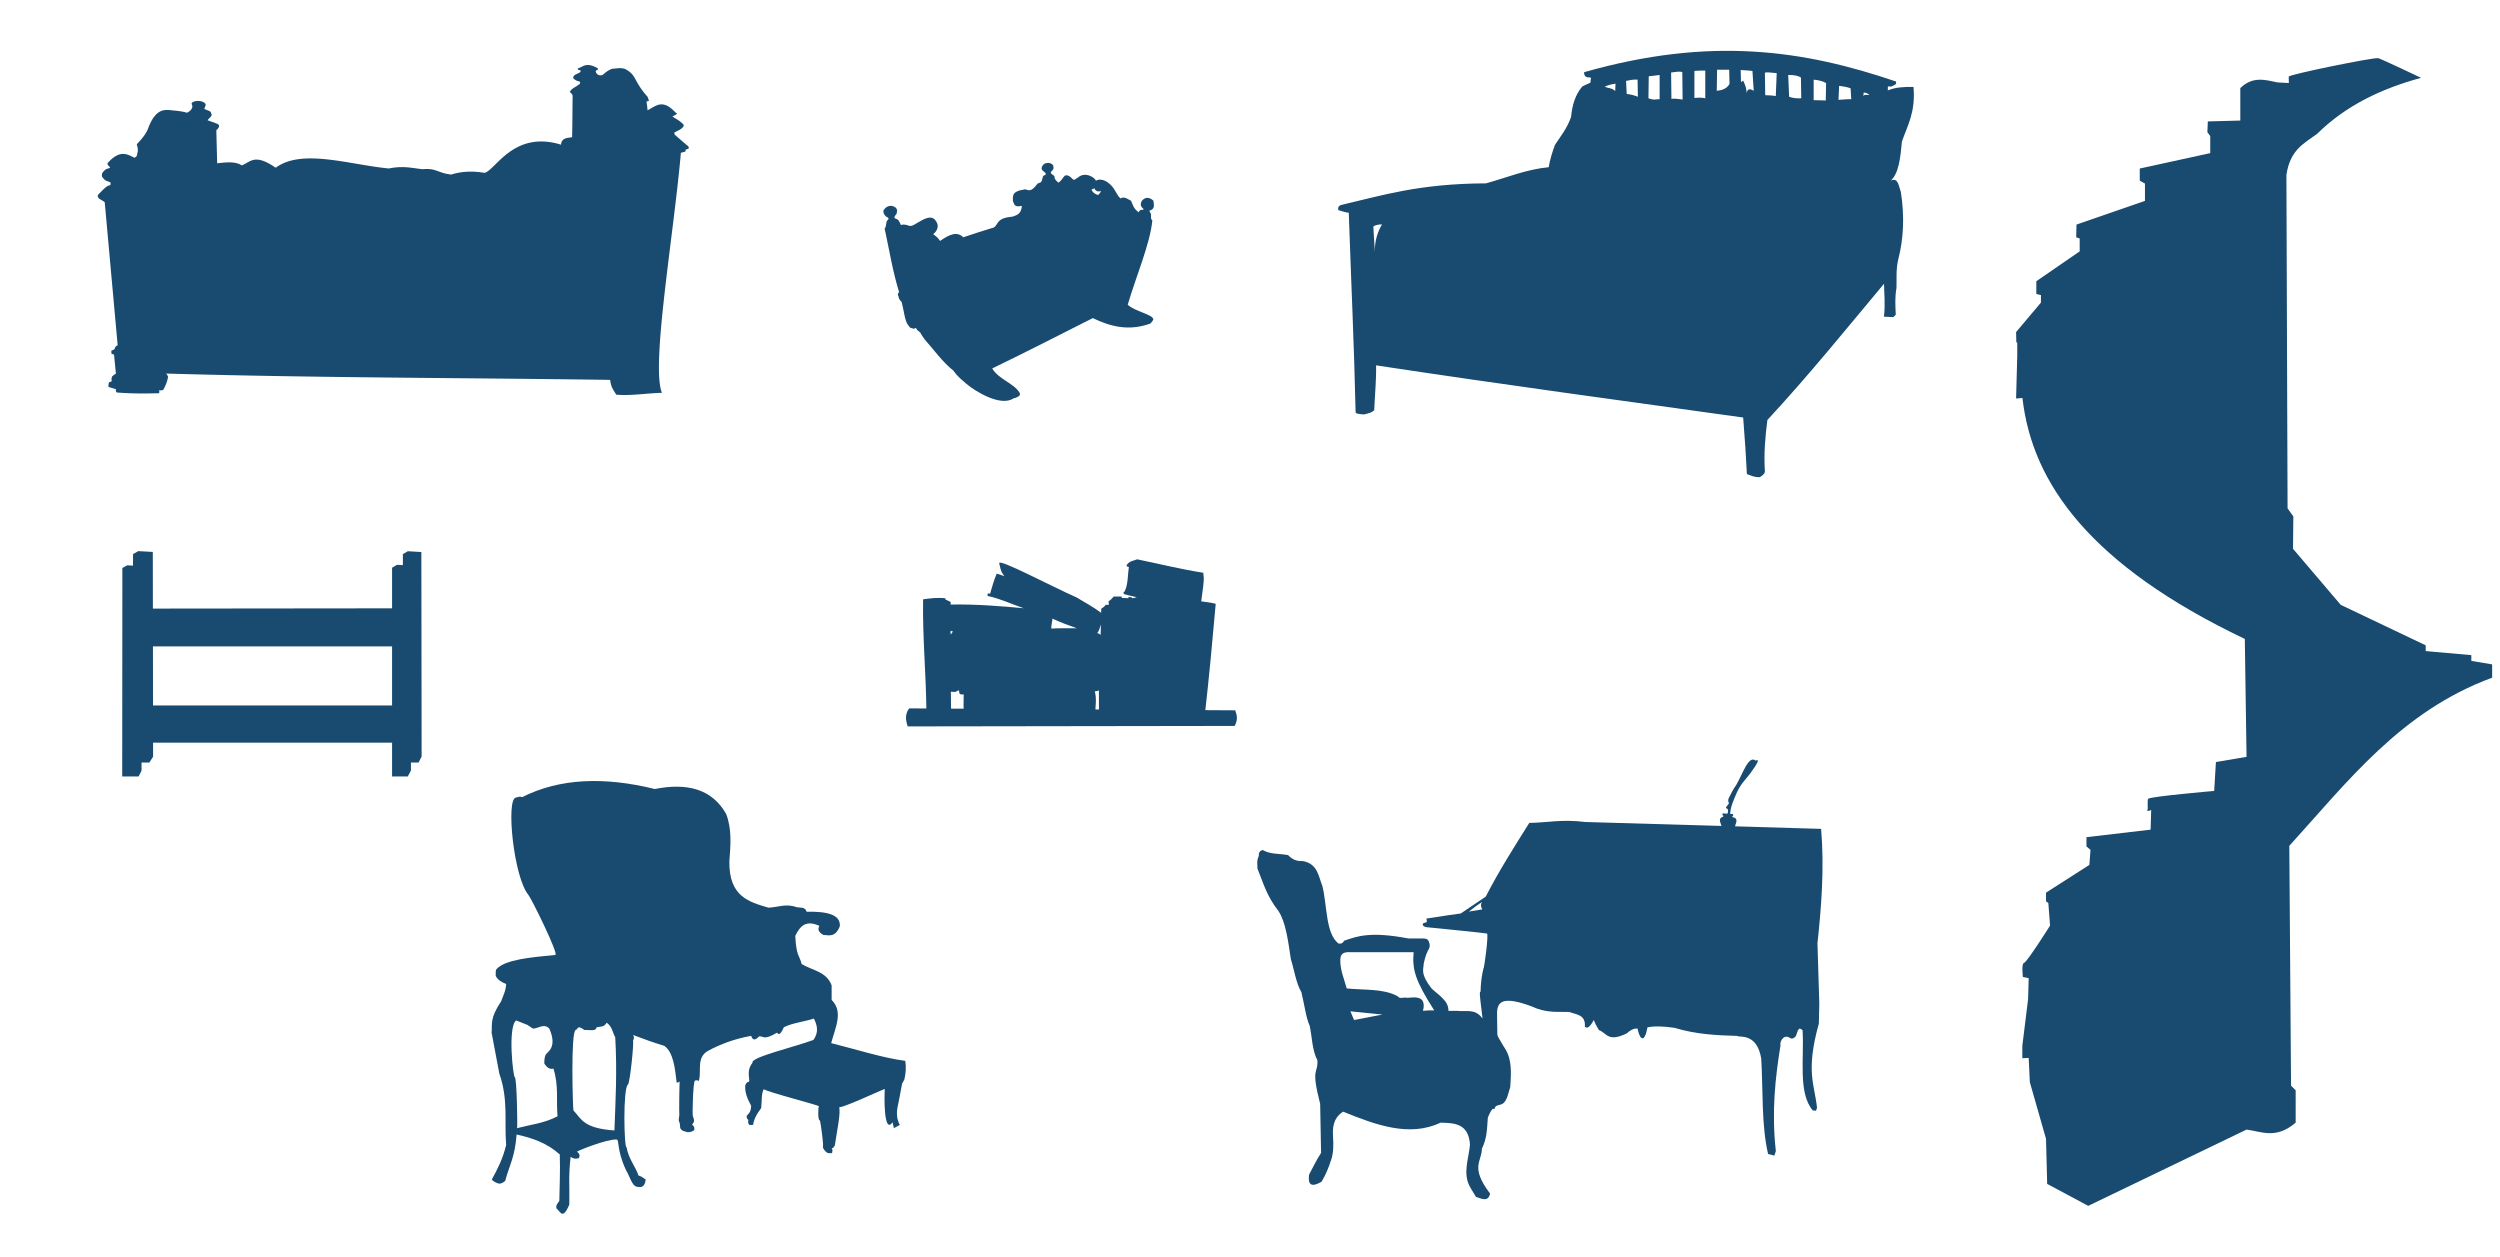 <svg xmlns="http://www.w3.org/2000/svg" viewBox="0 0 5165 2596.4" version="1.0"><g fill="#194a70"><path d="M2800.64 851.063c-.584 3.902 8.492 4.584 17.965 5.133 7.596-2.242 16.156-3.52 20.531-8.982 1.283-30.798 4.524-63.552 3.85-92.394 270.76 41.062 509.712 73.039 758.383 107.79 3.512 42.707 5.894 80.892 7.7 116.772 8.185 2.67 14.063 6.878 26.947 6.416 5.75-3.636 9.64-7.271 10.266-10.907-2.489-38.866.865-73.35 5.133-107.152 87.075-94.101 162.314-187.43 240.982-281.53-.027 14.417 3.116 45.407-.265 68.066l19.41.907 5.12-4.763c-.808-18.285-2.06-35.835 1.45-55.2.758-19.44-1.46-37.846 3.744-59.509 10.833-42.234 13.275-88.282 5.293-139.067-4.505-12.143-5.287-30.67-21.012-23.579 16.543-13.709 20.116-46.872 23.258-80.682 11.504-33.343 28.412-60.2 23.9-112.766-19.816-.418-38.379.834-53.093 7.218l.16-8.18h7.7c3.701-2.892 11.41-2.777 8.982-10.266-189.872-64.645-382.295-93.76-644.153-19.245v3.85c3.273 9.725 9.326 5.557 14.115 7.698l-1.283 10.267c-9.495 3.877-11.863 5.38-16.682 7.699-14.046 16.425-21.018 37.904-23.097 62.877-8.613 24.265-21.555 39.871-33.364 57.745-5.53 15.399-10.675 30.798-12.832 46.196-45.945 4.263-86.712 21.472-129.609 33.364-138.5.568-213.945 24.781-300.276 44.913-6.633 3.421-4.95 6.843-5.133 10.266 19.923 6.31 20.1 5.442 21.815 5.132 4.705 137.307 11.302 280.281 14.115 411.911zm514.571-671.756c6.758-3.594 14.5-5.218 22.457-6.416l-.642 15.399c-5.104-6.246-14.506-6.045-21.815-8.983zm44.272-12.19l1.283 26.947c9.965 1.17 16.705 3.414 23.097 5.775l-.641-35.289c-7.913-.802-15.826 1.042-23.74 2.567zm46.837-9.624l-.642 45.554c11.697 4.638 15.692 1.576 23.098 1.925v-50.045c-6.693.855-12.35 1.71-22.456 2.566zm46.196-7.7l.642 54.537c5.867-1.404 15.011.468 23.097 1.283l-.637-56.468c-5.74-2.733-15.217.148-23.094.641zm48.12-3.207v55.82c8.658-.959 16.218-.82 22.457.641v-57.102c-6.944-.329-14.306-.238-22.457.641zm46.838-2.567l-.642 43.63c10.036-1.326 19.834-3.286 26.306-14.116l-.641-29.514h-25.023zm48.762.642l.642 25.022 4.491-3.208c4.223 8.983 7.624 17.965 7.058 26.948.362-5.017 2.358-7.584 5.132-8.983 2.647.509 3.656-.62 9.624 3.208l-2.566-39.78c2.899-1.917-12.29-2.443-24.381-3.207zm50.045 5.774l.642 46.197c7.38.532 15.513.313 21.815 1.924l1.925-47.478c-31.16-3.289-20.881-.47-24.382-.642zm48.12 4.492l1.925 44.912c8.341 3.25 16.682 3.553 25.023 3.208l-.642-42.987c-5.58-3.305-13.487-5.447-26.306-5.133zm52.612 9.624v42.346l25.022.641.642-35.93c-7.84-4.497-16.624-6.161-25.664-7.057zm52.611 12.832l-1.283 28.872c9.534-.619 21.208-1.773 26.306-1.283l-1.283-22.456c-4.25-1.711-9.924-3.422-23.74-5.133zm50.688 14.115l-.642 7.7c1.199-5.175 8.408-2.335 12.832-3.209-4.063-2.883-8.127-5.197-12.19-4.491zM2837.265 468.024l3.208 52.612c-.522-21.755 5.021-40.477 14.758-57.103-6.557.36-13.082.785-17.965 4.491zM2049.9 761.21c13.414 22.707 44.659 30.347 56.689 50.264.864 2.522 1.312 5.032-2.207 7.414-3.333 1.601-6.394 3.793-10.369 4-25.908 18.08-78.798-13.837-97.9-30.312-8.617-8.12-16.556-12.65-26.32-26.84-21.829-17.015-40.103-42.661-59.764-64.937-3.914-5.186-6.526-9.667-9.003-14.075-3.099-2.486-6.448-4.091-8.76-9.34-2.16.623-3.055 3.05-7.122.953-2.565-.87-4.695.273-8.468-6.18-7.461-7.716-9.3-31.82-13.822-48.104-2.775-3.296-6.134-5.688-6.692-12.425-2.164-2.435-.97-4.302-.343-5.944.625-1.67 1.195-1.63 1.775-1.889-13.397-43.312-20.42-88.003-30.04-132.13 2.667-.421 2.814-8.076 3.957-12.872-.337-4.058 10.028-6.84-.434-11.043-5.154-4.073-6.289-8.552-5.88-13.187 10.392-14.676 21.507-8.372 25.386-5.49 4.425 4.737 2.41 8.836 1.551 13.049-9.552 10.264-.558 9.003 2.39 11.5 3.468 2.6 4.629 7.362 6.73 11.245 5.742-2.014 8.597-.248 12.605.01 9.929 5.81 17.217-2.964 25.423-6.67 12.788-7.873 24.137-12.02 31.288-5.302 15.1 15.723.508 28.474-2.57 31.036 5.34 3.592 10.348 7.724 14.132 13.845 17.505-12.154 34.522-21.24 47.903-7.526 21.742-7.528 42.69-13.945 63.678-20.414 10.172-8 4.583-19.15 38.532-22.401 11.146-3.602 17.769-7.118 18.958-22.116-17.591 3.882-15.13-4.857-18.725-9.783 1.044-9.446-4.894-20.118 25.597-24.39 6.612 1.099 11.256 7.618 25.18-11.406 3.444-3.051 8.164-.198 10.166-9.916.592-3.146 1.066-6.444 3.387-7.376 5.413-1.668 4.78-4.399-.141-7.882-1.74-1.617-9.746-5.831.11-15.753 1.25-.641 10.78-5.852 18.838 2.178 2.488 8.969-.503 9.12-1.952 11.755-5.37 3.205-2.066 6.378 2.846 9.545 1.827.863 2.276 2.493 2.223 4.404.103 1.994.646 4.261 7.542 10.483 5.205-1.714 8.735-9.047 13.046-13.763 4.652-3.137 10.123-.153 15.97 5.632 4.118 5.717 7.41-.729 11.081-1.615 14.72-14.475 36.334-.377 37.625 5.931 13.628-7.574 28.595 5.455 34.263 12.52 6.46 7.592 15.344 29.281 19.363 22.678 8.273-1.759 12.957 3.645 19.105 6.127 3.608 8.294 5.451 16.993 15.784 23.745 1.96-2.125.584-5.643 9.608-4.814l.075-2.36c-9.462-7.089-3.47-14.42-3.498-15.893 9.535-11.969 19.869-4.887 24.12-.78 3.553 17.199-2.316 17.038-4.564 19.55-6.758.219-2.227 3.327-.265 8.263.48 4.384-1.736 8.906 2.733 13.086-4.816 48.927-33.913 116.04-50.87 174.05 14.337 13.901 52.587 20.127 52.99 30.451-3.024 5.83-4.19 5.864-6.18 8.468-45.296 16.324-83.103 5.936-118.99-11.293-68.536 34.702-136.41 69.425-207.77 104.04zm204.93-370.23c2.256 6.883 7.861 10.154 13.96 12.006 2.89-3.085 5.941-6.009 5.298-8.883-3.857 3.84-13.48-.772-13.04-5.988-.159 1.7-5.646 3.907-6.218 2.865zM4628.2 182.27c25.868-25.44 51.736-17.273 77.604-11.939l22.902 1.194-.218-13.133c-1.908-4.073 176.57-40.445 185.06-38.205 6.927 1.828 88.35 40.593 88.35 40.593-79.99 21.893-153.96 55.832-214.9 115.81-25.91 19.424-55.576 31.963-63.278 84.768l2.388 688.89 11.939 16.715-.7 66.859 98.6 115.81 175.51 83.574.075 11.939 94.247 8.357v11.94l42.98 7.163v27.46c-188.29 69.421-297.81 214.02-419.06 347.43l3.583 495.47 9.551 9.551v66.86c-40.733 34.7-69.729 18.538-101.48 14.327l-327.13 157.6-84.768-45.369-2.388-93.125-33.429-117-2.388-50.144-13.133.597v-25.669l11.94-96.707 1.193-42.98-11.939-2.388s-3.581-28.057 2.388-29.251 53.726-77.008 53.726-77.008l-3.581-46.562-4.776-3.582v-17.909l89.544-57.308 2.388-31.042-8.358-7.163v-19.103l132.52-15.521 1.194-40.593s-9.498 4.448-7.76 0c1.865-4.776-1.083-20.893 1.79-23.281 5.808-4.826 136.11-16.118 136.11-16.118l3.582-59.695 63.277-10.745-3.581-243.56c-318.2-151.92-439.4-320.61-459.4-497.9l-13.133 1.193 2.388-88.349v-27.46h-1.894l-.494-21.49 51.338-60.89v-15.52l-9.551-2.389v-26.266l89.616-61.662-.074-26.688-7.164-2.388.597-26.266 141.48-48.95v-35.818l-10.745-5.969v-25.072l145.58-31.814.074-35.046-5.97-8.357.954-22.087 67.1-1.791v-66.86z" fill-rule="evenodd"/><path style="text-indent:0;text-transform:none" d="M1176.25 2488.525c-14.004 33.598-18.874 13.529-26.296 8.453-2.61-6.605 2.422-11.025 5.635-15.967.477-31.604 2.042-61.032.94-95.801-25.124-23.01-56.178-34.16-89.223-41.325-3.32 45.356-14.453 63.371-22.541 92.04.642 4.495-7.17 8.678-11.27 9.393-5.761 1.003-19.134-7.163-16.906-9.392 11.681-21.174 22.677-43.148 29.115-70.44-4.075-48.922 4.959-93.012-14.088-147.449l-15.966-84.527c1.66-17.598-4.306-28.98 19.722-64.805 3.933-11.407 9.617-21.064 10.332-35.69-8.822-3.688-17.144-7.978-21.602-16.905.485-4.79-.962-10.868 1.878-14.087 18.147-19.654 70.298-24.096 121.156-29.115 8.655.865-48.896-116.145-55.412-123.973-30.531-36.664-46.51-196.494-26.297-200.984 4.283-.71 8.069-3.413 13.148-.94 78.333-39.649 170.88-42.345 274.24-16.905 66.713-13.223 118.273-.183 147.448 51.655 11.95 30.932 9.3 64.298 6.575 97.68-.968 72.95 40.25 83.858 80.77 95.8 19.312-.706 36.692-9.138 58.23-.938 7.74 1.423 17.536-1.263 20.661 9.392 42.785-1.055 70.735 6.132 68.56 30.054-9.531 23.335-21.882 18.473-33.81 17.845-11.768-6.262-11.58-12.523-8.452-18.784-29.037-13.335-40.483 1.915-49.777 20.662 2.194 43.48 8.704 39.498 13.148 58.23 21.71 13.245 51.423 15.29 61.987 44.14v30.055c24.885 24.342 7.233 57.798-.94 89.223 51.394 12.756 106.14 30.542 153.084 36.628 2.115 12.835 1.006 25.671-1.879 38.507l-4.696 8.452c-4.703 26.824-5.609 29.428-8.452 44.142-4.345 17.972-1.886 30.843 3.756 41.325l-12.209 6.574-2.818-12.21c-18.697 27.197-17.11-57.327-15.966-68.56.179-1.756-102.672 47.405-94.862 35.69 4.844 11.599-4.16 50.895-8.453 80.77-1.72 2.823-3.159 6.205-6.575 5.634 3.146 4.152.956 6.97.94 10.332h-6.575c-4.003 1.334-14.072-10.167-12.21-14.088 1.316-2.766-4.933-51.893-6.574-53.534-4.623 0-3.308-28.703-1.878-29.115 4.421-1.271-114.675-31.57-113.643-35.69-5.587 8.7-3.975 26.036-5.635 39.446-10.553 14.068-13.188 21.01-15.027 27.236l-1.878 7.514h-7.514c-1.318-2.752-3.86-4.28-1.878-10.332-3.793-2.182-3.307-5.434-3.757-8.452 3.985-4.539 8.769-6.879 9.392-20.662-6.551-12.985-13.405-25.835-12.21-42.264 1.595-3.187 2.538-6.862 7.514-7.513l.94-1.878c-1.06-12.058-4.226-23.816 6.574-37.568-4.122-11.143 84.85-31.843 125.85-46.96 11.552-16.319 7.788-30.451.94-44.142-20.965 6.747-44.176 8.874-61.986 17.845-4.696 9.843-9.393 18.795-14.088 11.27-28.098 16.321-26.91 7.176-36.628 7.514-6.178 5.383-12.447 11.729-16.906-.94-34.032 6.041-63.15 16.995-89.222 30.994-24.597 14.285-12.81 41.224-18.784 61.987 0 0-5.62-2.641-8.453 0-3.484 3.247-5.617 72.884-3.757 73.256 1.411 5.228 5.08 10.004-1.878 16.906 4.835 3.757 5.104 7.514 4.696 11.27-2.935 2.622-6.762 4.709-14.088 4.696-5.009-2.54-10.018-.412-15.026-8.452l-.94-10.332c-4.027-5.948-.838-11.896-.939-17.844-.686.196.095-71.326.94-70.44 2.92 3.066-9.029 6.5-6.575 2.818-3.59-30.453-7.085-61.017-25.358-74.195-20.216-6.13-41.932-13.757-64.804-22.541 3.422 4.64 1.775 8.435 0 12.21 2.656 0-6.096 87.145-10.332 90.162-10.62 7.563-8.034 132.74-2.817 129.607 3.834 24.083 19.532 41.479 24.419 58.23 5.53 1.774 10.375 4.921 15.026 8.453-2.001 16.849-9.763 16.416-17.844 15.026-10.55-1.405-15.149-22.146-22.541-33.811-20.312-43.425-13.61-63.51-19.723-63.865-20.533-1.19-84.087 24.654-81.71 25.358 5.378 3.925 6.347 8.34 3.757 13.149-6.512 2.132-12.163 1.249-16.905-2.818-4.982 38.532-1.926 65.809-2.818 98.619zm13.15-360.65c-10.62 3.2-5.984 161.089-4.697 166.24 16.268 16.887 19.838 37.06 84.699 41.38 2.306-62.236 5.743-119.881 1.707-192.588-5.938-10.02-5.816-21.773-17.845-30.054-4.903 9.744-13.302 7.833-20.661 9.392-1.002 9.33-15.473 5.19-25.358 5.636-15.276-11.48-12.801-1.114-17.845 0zm-123.035-19.683c-17.801 13.846-6.23 117.232-2.817 117.4 4.296.214 5.936 104.569 4.696 105.192 27.863-7.303 55.725-9.974 83.588-24.42-2.817-32.87 2.717-64.072-8.453-98.618-5.569 1.4-11.46.547-18.783-10.331-.234-9.592.668-18.211 6.574-22.541 10.817-9.706 14.994-24.192 3.757-49.777-11.42-11.698-22.514-.075-33.81 0l-11.271-7.513-23.48-9.393z"/><g fill-rule="evenodd"><path d="M3159.535 1700.138c38.492-.631 66.98-7.93 115.474-1.893l487.445 14.198c6.783 81.977.593 159.633-7.572 236.62 1.262 41.857 2.524 88.854 3.786 123.992l-.947 41.646c-27.746 99.67-8.64 125.714-3.786 174.15l-2.066 5.937-6.693-.67c-30.881-36.33-17.407-107.776-21.082-165.643-8.76-8.743-9.914 2.288-12.716 9.035-1.336 6.149-9.513 10.82-14.055 6.358-14.033-8.395-21.11 11.541-18.74 15.394-11.043 68.456-18.657 137.468-9.705 218.859l-3.011 9.37-13.051-3.347c-13.862-60.491-10.298-130.662-14.055-196.763-8.928-54.618-45.49-43.165-49.861-47.184-42.285-1.157-84.741-3.179-129.505-16.732-22.81-3.335-41.754-3.91-55.732-.936-6.066 33.383-15.766 26.168-20.531 2.37-8.77-.318-15.69 3.986-21.95 9.944-40.306 19.717-41.524-1.513-58.065-6.693.487-.696-5.902-8.77-10.374-20.748-10.193 18.481-14.39 16.573-18.405 14.055 1.976-25.8-17.84-25.138-32.46-30.787-24.714-.795-47.154 2.96-78.975-12.047-69.635-25.623-70.684-1.912-69.939 23.09 1.874 68.757.462 125.588-3.012 183.65l-2.342 5.69-10.374-1.005c-1.374-124.762-26.012-250.551-18.404-240.532.346-17.117 2.111-33.524 6.023-48.858 1.361 2.042 10.869-69.7 7.362-71.947-1.408-.903-124.151-13.051-124.151-13.051-7.807-.648-11.679-6.588-6.19-8.868 4.169-1.76 7.623 1.192 5.019-9.035 49.582-7.855 47.24-6.972 71.11-10.541l51.535-34.803c28.183-54.843 59.43-103.576 89.991-152.272zm-97.851 163.45c-3.056 5.046-2.418 10.092.832 15.14l-27.8 4.603c10.639-8.46 17.545-13.716 26.968-19.743z"/><path d="M2609.143 1756.23c-7.228 1.175-8.818 6.11-8.519 12.304-5.24 11.739-2.087 17.183-2.84 25.555 11.818 28.852 18.798 56.824 43.54 88.025 15.352 23.732 19.949 62.252 25.555 99.383 7.17 22.86 11.191 50.967 21.77 68.148 5.679 23.03 9.912 54.736 17.037 69.094 5.328 23.992 4.804 50.326 16.09 71.933 1.557 29.089-14.236 12.635 5.68 89.919.63 40.34 1.261 69.11 1.892 101.275-10.261 15.859-16.587 29.749-24.609 44.486-5.3 34.191 19.61 18.05 25.555 15.144 8.743-14.438 14.909-29.736 19.877-45.432 4.952-14.192 5.102-31.265 3.786-49.219-1.95-28.576 7.737-41.637 20.823-50.164 68.49 27.767 136.828 53.072 201.602 22.716 28.79.814 57.647 1.516 60.577 45.432-2.524 29.824-15.973 60.291.946 88.97l11.358 18.93c11.72 3.61 24.85 11.448 29.342-6.625-42.025-55.478-17.198-65.785-17.037-92.758 11.371-23.27 10.443-43.468 12.304-64.363 9.043-23.111 16.791-24.207 24.61-26.501 14.599-2.208 16.634-21.692 21.77-36.914 1.745-27.791 3.823-55.686-10.412-78.56-15.46-22.968-27.166-54.944-48.271-64.361-14.767-19.397-33.112-11.948-50.165-14.198h-18.93c.444-21.052-20.206-32.368-35.02-46.378-23.432-30.588-16.498-38.403-16.09-51.111 7.214-35.732 16.85-28.67 10.411-46.378-3.088-6.003-8.646-5.834-14.198-5.68h-27.448c-79.335-15.016-105.721-4.82-133.457 4.733-2.39 5.386-6.452 6.588-11.358 5.68-26.695-20.654-23.211-77.524-33.128-118.314-8.517-21.29-9.701-46.34-40.7-52.058-10.095.578-20.19-1.595-30.287-12.304-17.463-3.288-37.982-1.48-52.058-10.412zm159.96 227.16c-.366 20.518 7.831 39.323 13.25 58.683 35.69 3.89 75.03-.248 105.062 16.09 4.636 6.158 11.281 2.275 17.037 2.84 6.27 2.928 45.015-11.595 35.494 27.448 8.736-1.321 15.581-.752 23.189-.946-39.567-61.998-45.596-84.185-42.593-120.205h-130.618c-12.202-.95-21.17 1.98-20.822 16.09zm20.822 106.008l7.573 17.984 58.682-11.358-66.255-6.626zM3559.483 1680.25c-.4 1.499-1.58 2.998-.237 4.496l1.183.237v2.13c-13.581 4.135-3.6 14.867-3.076 22.953l27.212.236c-1.326-7.545 10.55-18.645-5.443-22.243l-.473-1.656 1.183-.237c1.843-1.353.602-2.83.083-4.773-1.858.371-3.22.808-5.29.04.18-13.21 6.63-27.985 14.199-45.194 8.692-18.425 18.69-26.76 27.685-39.043 14.133-19.3 19.943-30.284 10.648-25.793-14.714-11.898-26.758 27.623-39.754 49.692-8.04 11.511-11.072 18.849-15.617 27.449-2.064 3.985-1.47 7.528.237 10.884-1.352 3.712-10.139 10.522-4.023 11.122 3.397.964 1.832 8.15 1.284 9.869-.825 1.114-5.846.597-9.802-.168z"/></g><path d="M222 337.261c25.96-28.957 40.568-18.569 56.066-11.262l4.375-3.394 2.364-10.732-.147-4.922-2.06-8.978c11.16-11.45 20.866-23.305 24.864-36.746 15.32-36.548 31.774-35.167 48.246-33.23 17.088 1.486 25.362 3.193 30.589 4.977 5.49-2.958 10.568-6.275 11.237-13.418l-1.489-4.855c-1.836-4.998 17.455-10.09 27.261-1.54 5.581 5.5-6.172 12.513 2.182 13.08 3.669 2.917 10.282 2.02 11.005 8.753 3.38 3.686-4.224 8.773-7.658 13.328 7.868 3.633 23.47 7.071 23.604 10.899.528 2.266-.24 5.081-5.504 9.799l1.73 68.383c17.827-2.05 37.568-4.5 51.009 4.363 18.385-7.426 26.36-25.233 69.976 4.806 54.002-40.104 150.99-6.471 233.71 1.506 30.155-6.14 48.348-.691 69.878 1.525 27.969-2.78 30.788 7.803 58.937 11.015 19.982-6.082 41.49-8.106 68.933-3.466 22.953-5.806 60.042-88.452 158-58.253.908-13.803 12.307-14 22.818-15.35.639-18.525.715-55.842 1.073-83.762.788-3.797-2.338-6.773-5.662-9.708 2.567-7.122 12.23-10.16 18.345-15.238 3.728-2.01 2.837-3.903 2.512-5.81-4.53-2.325-5.778-.397-13.64-7.045-1.643-8.375 9.875-9.01 14.816-13.508l-.098-3.281c-2.615-.562-5.988-.39-5.49-3.967 11.513-2.774 16.07-14.05 41.175-.215 1.85 6.306-6.856 1.875-3.308 9.113 2.528 5.049 8.183 6.832 13.566 4.585 5.57-4.668 10.542-9.539 20.208-12.822 8.29-.017 14.433-2.511 25.074.19 25.986 13.195 16.718 23.466 47.393 57.913l2.93 8.136-5.32 1.776c1.358 5.986 1.783 11.995 2.33 18.002 19.093-10.201 31.432-23.767 58.347 5.098 6.665 1.462-3.12 5.556-6.936 7.563 7.317 5.28 13.742 7.627 21.962 15.866 2.454 2.4.946 3.997.172 5.742-4.608 5.984-12.255 8.024-18.443 11.957l1.017 4.08c8.633 7.492 17.047 14.794 24.818 21.54 4.14 2.358 4.699 4.807 3.8 7.292l-6.202 2.224c.294 3.677-.34 1.35-.314 3.81l-9.342 2.575c-14.98 171.31-62.215 441.21-39.076 496.01-26.715.156-63.617 6.459-94.501 3.725-7.593-12.722-10.372-14.895-12.634-30.59-305.73-4.33-612.92-4.203-917.16-13.038 2.179 2.956 4.153 5.795 3.8 7.293-1.776 10.178-5.596 18.581-9.95 26.52-3.367.93-6.47 1.342-9.04.708.943 1.744 1.802 3.516.29 6.08-31.045.988-60.434.692-87.358-1.516-2.165-2.265-1.83-4.593-1.528-6.92-4.252-1.142-9.393-2.665-15.356-4.538-.494-3.626.35-6.09.625-9.046.8-.841 3.83-1.738 6.189-2.619-1.001-2.888-.906-6.141.6-9.866 2.074-1.968 4.157-3.936 7.88-5.945a3308.926 3308.926 0 01-3.863-39.307l-5.37-1.747-.244-6.32 6.189-2.62c1.292-3.45 2.29-7.093 6.911-8.382l-26.757-295.68c-4.607-4.263-14.097-7.328-13.588-10.941-1.18-.444-.887-2.24-.297-4.308 4.886-4.754 19.915-22.075 25.379-19.52l.722-5.764c-5.788-3.96-10.36-1.391-17.366-11.877-1.265-2.431-.557-4.912-.22-7.383 8.593-12.08 11.102-7.941 16.654-11.912-2.018-2.873-5.822-4.588-5.638-8.888z" fill-rule="evenodd"/><path d="M2262.81 1472.91c-9.68 4.432-272.71 1.094-271.27-1.78-1.67-12.163-.356-24.327-.534-36.49-3.397.073-4.39 1.128-8.722-1.602l-1.068-6.942c-2.237.907-3.825 1.326-7.832 3.56-2.727 0-5.235-.534-8.9-.534l.356 35.244c-2.463 4.595-5.812 4.761-8.722 7.12-14.062.898-28.124.762-42.186-.712-.594-78.024-8.154-154.05-6.815-232.56 12.42-1.82 29.634-4.09 45.83-2.133.314.474.652 2.21.504 2.685 3.75 1.718 8.35 3.577 10.678 5.058.134 1.558-.075 3.84-.178 5.162 52.4-.968 101.98 3.12 151.12 7.654-24.98-8.426-49.247-20.153-74.227-25.276-1.347-3.072-.418-3.413 0-5.162 2.055-.273 3.338-.841 4.45 1.246 3.994-13.835 8.158-28.784 13.884-42.186 5.582 1.31 8.186 2.136 15.842 5.34-4.549-6.597-7.14-9.088-10.68-27.056-1.106-10.221 106.92 47.348 160.38 71.022 17.33 10.498 34.583 19.72 50.196 31.506l.356-8.722c3.851-1.817 7.289-5.123 9.256-7.832 2.235.033 5.436.388 6.408 0l-.712-7.12c5.878-3.71 7.331-6.681 10.68-9.969h16.376c.145 1.197-.473 2.966 1.424 2.848 4.51.238 1.056-.056 13.528.712-1.692-.398-2.787-.383.712-2.67 4.47.694 6.44.79 5.696 1.958.612 1.525 4.307-.035 7.12-.712l2.848-.712c-9.019-1.898-16.637-3.82-26.344-6.408-.615-1.045-1.46-1.862-.712-4.272l2.136-1.424c7.16-15.283 6.013-33.586 8.544-50.552l-3.204-.534c-2.396-1.483-1.359-2.966-.534-4.45 6.197-7.656 13.775-7.722 20.826-10.68 45.568 9.256 91.137 20.781 136.7 27.768.106 11.162 3.93 1.585-4.272 59.096 9.968 1.662 18.648 2.035 29.904 4.984-6.628 75.6-13.566 151.04-22.072 225.71-8.828-1.71-18.25-3.022-29.904-2.848-14.896 1.634-24.956.849-36.312.712-11.69.768-23.442 1.35-35.6.712-16.105-.26-32.59.153-50.018-2.314l.178 4.45c-14.598.592-30.268.112-46.28-.712-4.231.794-9.06.39-14.24-.712-5.18-1.102-6.942-2.314-6.942-2.314l-.178-43.966c-1.58 1.03-3.25 2.036-8.544 2.136 4.43 15.15 1.246 31.21 1.068 44.678zM2174.165 1278c.845 2.535-4.187 21.329-1.424 20.648 4.048-.997 52.41-.539 51.976-.712-16.484-5.728-33.129-11.859-50.552-19.936zm100.39 12.104c-2.437 6.195-3.702 14.146-7.832 17.8 2.572.927 5.437 1.121 7.12 4.272l.712-22.072zm-310.61 12.638c-.403 3.737-.306 6.641.712 8.01 1.51-2.05 2.645-4.653 4.628-6.23-2.982.609-3.622-1.125-5.34-1.78z"/><path d="M1878.3 1463.51c-9.23 12.419-7.05 24.838-3.02 37.256l675.65-1.007c7.402-14.274 4.057-23.174 1.006-32.222l-673.63-4.028z"/><path d="M285.7 1138.64l-10.792 6.004-.143 23.966-12.102-.668-9.84 5.6-.333 430.66h33.877l6.075-12.056-.024-16.748h16.248v-.167l7.624-11.864-.047-28.969h493.79v69.802h32.424l6.551-12.317-.024-16.486h15.747l6.337-12.34-.548-422.56-28.016-1.645-9.91 5.885h-.262v22.846l-12.102-.691-10.15 6.004.144.643h-.19v83.287c-8.002.014-64.153.058-99.893.096l-394.28.429-.166-117.07-29.994-1.644zm30.28 196.78h494.05v122.14H316.15l-.167-122.14z" fill-rule="evenodd"/></g></svg>